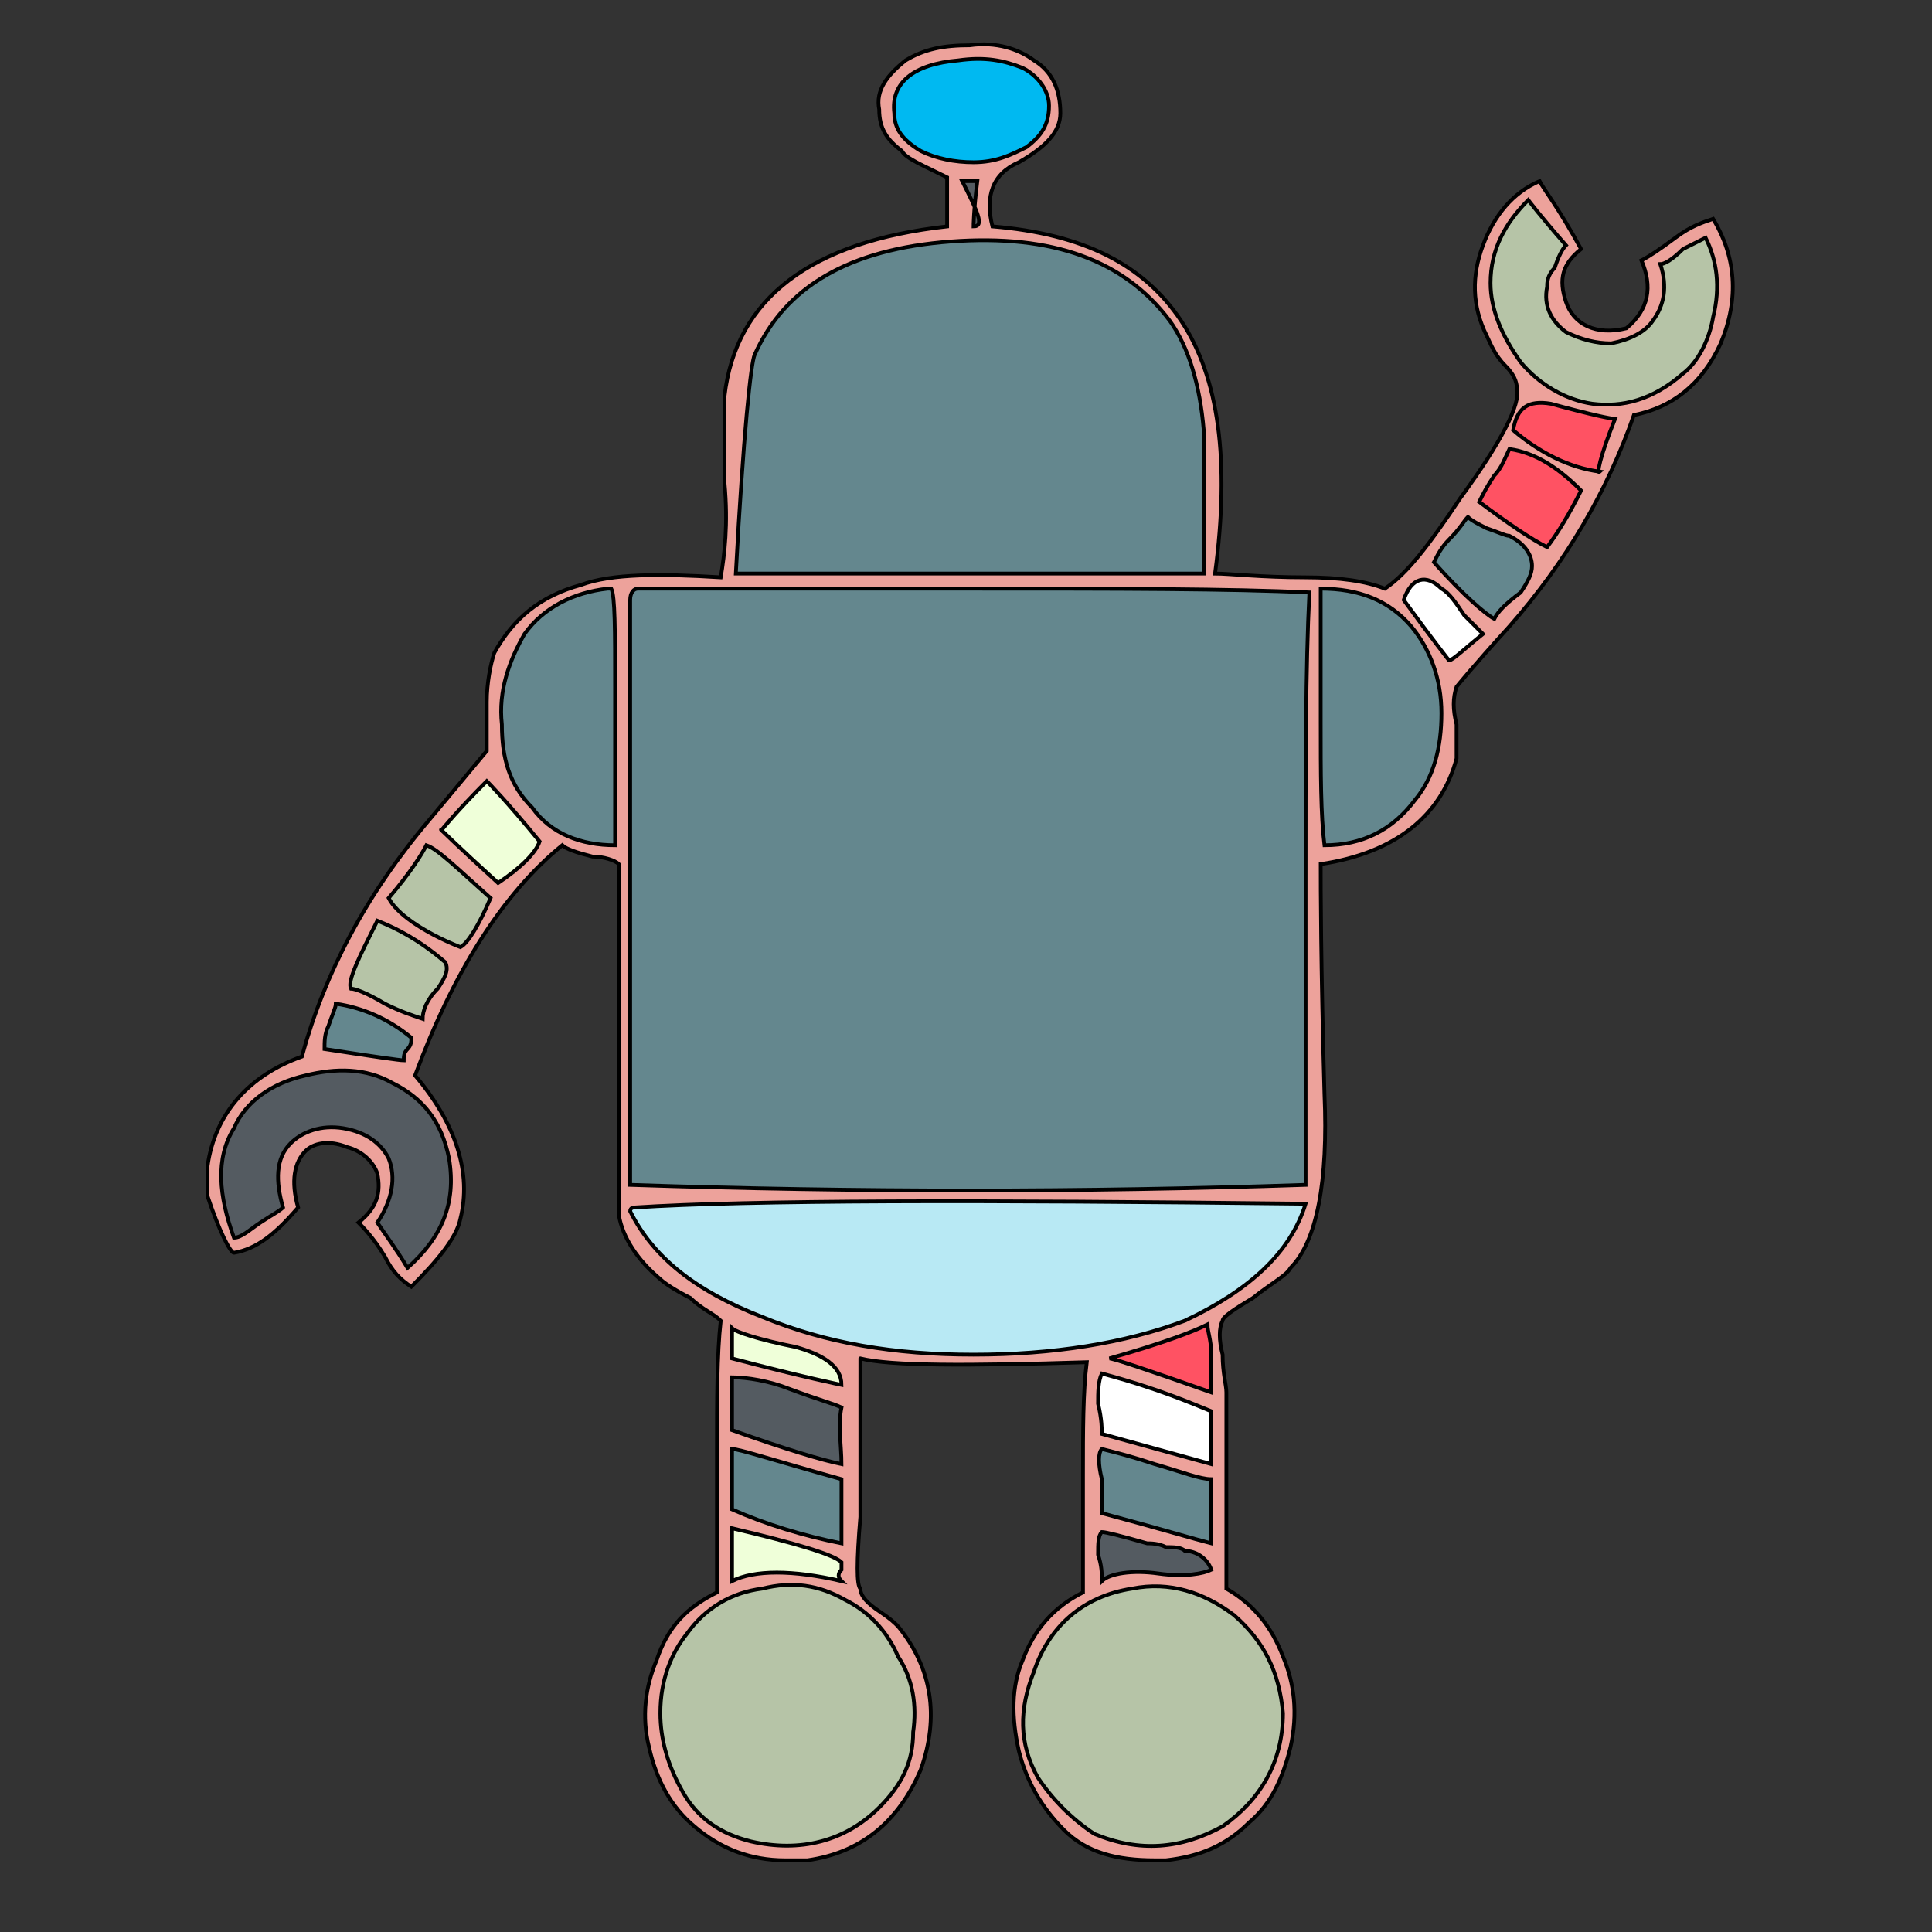 <svg id="th_rob_robot-22" width="100%" height="100%" xmlns="http://www.w3.org/2000/svg" version="1.1" xmlns:xlink="http://www.w3.org/1999/xlink" xmlns:svgjs="http://svgjs.com/svgjs" preserveAspectRatio="xMidYMin slice" data-uid="rob_robot-22" data-keyword="rob_robot-22" viewBox="0 0 512 512" data-colors="[&quot;#eda29b&quot;,&quot;#00b9f1&quot;,&quot;#3e4347&quot;,&quot;#eda29b&quot;,&quot;#b8e9f4&quot;,&quot;#eda29b&quot;,&quot;#eceff1&quot;,&quot;#ce453e&quot;,&quot;#b8e9f4&quot;,&quot;#efffd9&quot;,&quot;#e06055&quot;,&quot;#b8e9f4&quot;,&quot;#e06055&quot;,&quot;#545b61&quot;,&quot;#00b9f1&quot;,&quot;#eceff1&quot;,&quot;#00b9f1&quot;,&quot;#ffffff&quot;,&quot;#b6c4a7&quot;,&quot;#00b9f1&quot;,&quot;#b6c4a7&quot;,&quot;#3e4347&quot;,&quot;#00b9f1&quot;,&quot;#ff5263&quot;,&quot;#00b9f1&quot;,&quot;#ffffff&quot;,&quot;#eda29b&quot;,&quot;#3e4347&quot;,&quot;#efffd9&quot;,&quot;#ff5263&quot;,&quot;#3e4347&quot;,&quot;#545b61&quot;,&quot;#e06055&quot;,&quot;#3e4347&quot;,&quot;#b6c4a7&quot;,&quot;#b8e9f4&quot;,&quot;#e06055&quot;,&quot;#ffffff&quot;,&quot;#545b61&quot;,&quot;#eceff1&quot;,&quot;#e06055&quot;,&quot;#b8e9f4&quot;,&quot;#eceff1&quot;,&quot;#3e4347&quot;,&quot;#ce453e&quot;,&quot;#b6c4a7&quot;,&quot;#e06055&quot;,&quot;#b8e9f4&quot;,&quot;#00b9f1&quot;,&quot;#b8e9f4&quot;,&quot;#efffd9&quot;,&quot;#b6c4a7&quot;,&quot;#ff5263&quot;,&quot;#ff5263&quot;,&quot;#64878e&quot;,&quot;#ffffff&quot;,&quot;#00b9f1&quot;,&quot;#00b9f1&quot;,&quot;#b8e9f4&quot;,&quot;#b6c4a7&quot;,&quot;#545b61&quot;,&quot;#ffffff&quot;,&quot;#ff5263&quot;,&quot;#b6c4a7&quot;,&quot;#efffd9&quot;,&quot;#e06055&quot;,&quot;#efffd9&quot;,&quot;#545b61&quot;,&quot;#00b9f1&quot;,&quot;#64878e&quot;,&quot;#545b61&quot;,&quot;#00b9f1&quot;,&quot;#ce453e&quot;,&quot;#efffd9&quot;,&quot;#b6c4a7&quot;,&quot;#e06055&quot;,&quot;#545b61&quot;,&quot;#64878e&quot;]"><rect x="0" y="0" width="512" height="512" fill="#333333" stroke="none"/><path id="th_rob_robot-22_77" d="M444 63C440 66 437 68 435 69C438 76 437 82 431 87C423 89 417 86 415 80C413 74 414 70 419 66C413 55 409 50 408 48C401 51 396 57 393 65C390 73 390 81 394 89C395 91 396 94 399 97C401 99 402 101 402 103C403 107 398 117 387 132C379 144 373 152 367 156C362 154 355 153 346 153C334 153 326 152 322 152C326 122 323 100 313 85C303 70 287 62 263 60C261 52 263 46 270 43C277 39 281 35 281 30C281 24 279 19 274 16C270 13 264 11 257 12C250 12 245 13 240 16C235 20 232 24 233 29C233 34 235 37 239 40C240 42 245 44 251 47L251 60C215 64 195 79 192 105C192 109 192 117 192 128C193 139 192 147 191 153C175 152 162 152 154 155C143 158 136 164 131 173C130 176 129 181 129 186C129 192 129 196 129 199C129 199 124 205 114 217C97 237 86 258 80 280C66 285 57 295 55 309L55 317C58 326 61 332 62 332C68 331 73 327 79 320C77 313 78 308 81 305C83 303 87 302 92 304C96 305 99 308 100 311C101 316 100 320 95 324C96 325 99 328 102 333C104 337 106 339 109 341C116 334 121 328 122 323C125 311 121 298 110 285C120 258 133 237 149 224C150 225 153 226 157 227C160 227 163 228 164 229L164 322C165 328 169 334 175 339C176 340 179 342 183 344C186 347 189 348 191 350C190 359 190 371 190 385C190 404 190 416 190 422C182 426 177 431 174 440C171 447 170 455 172 463C174 472 178 479 184 484C191 490 199 493 208 493L214 493C228 491 238 483 244 469C249 455 247 442 238 431C237 430 236 429 233 427C230 425 228 423 228 421C227 420 227 414 228 402C228 373 228 359 228 360C236 362 256 362 288 361C287 369 287 379 287 391C287 406 287 416 287 422C279 426 274 432 271 440C268 447 268 455 270 464C272 472 276 479 282 485C288 491 296 493 306 493L309 493C318 492 325 489 331 483C337 478 340 471 342 463C344 454 343 446 340 439C337 431 332 425 325 421C325 413 325 396 325 369C325 367 324 364 324 359C323 355 323 352 324 350C324 349 327 347 332 344C337 340 341 338 342 336C349 329 352 313 351 290C350 255 350 235 350 229C370 226 382 216 386 201C386 199 386 196 386 192C385 188 385 185 386 182C386 182 390 177 400 166C415 149 426 130 433 110C443 108 451 102 456 91C461 79 460 68 454 58C451 59 448 60 444 63Z " fill-rule="evenodd" fill="#eda29b" stroke-width="1" stroke="#000000"></path><path id="th_rob_robot-22_0" d="M302 456C304 457 306 457 309 457L309 453C304 453 302 453 302 453Z " fill-rule="evenodd" fill="#00b9f1" stroke-width="1" stroke="#000000"></path><path id="th_rob_robot-22_1" d="M205 456C210 459 213 458 213 453C209 452 206 452 205 453Z " fill-rule="evenodd" fill="#3e4347" stroke-width="1" stroke="#000000"></path><path id="th_rob_robot-22_2" d="M295 456C295 450 297 447 303 445C307 444 310 444 313 446C315 448 316 451 316 454C316 457 315 460 313 462C311 465 308 466 304 466C299 465 296 462 295 456Z " fill-rule="evenodd" fill="#ffffff" stroke-width="1" stroke="#000000"></path><path id="th_rob_robot-22_3" d="M290 454C290 463 294 469 303 470C312 471 318 468 321 461C323 454 322 449 318 445C313 440 308 439 303 440C295 442 290 446 290 454Z " fill-rule="evenodd" fill="#ce453e" stroke-width="1" stroke="#000000"></path><path id="th_rob_robot-22_4" d="M198 458C196 451 199 447 206 445C214 443 218 446 219 453C220 460 217 465 211 466C205 467 200 464 198 458Z " fill-rule="evenodd" fill="#ffffff" stroke-width="1" stroke="#000000"></path><path id="th_rob_robot-22_5" d="M193 453C192 459 194 463 197 466C200 469 203 470 208 470C212 470 216 469 219 466C223 463 224 460 224 455C224 450 223 446 219 443C216 440 211 439 205 440C198 442 193 446 193 453Z " fill-rule="evenodd" fill="#ce453e" stroke-width="1" stroke="#000000"></path><path id="th_rob_robot-22_6" d="M304 290C310 289 314 292 314 298C315 304 312 307 305 307C299 306 296 303 297 297C297 293 300 291 304 290Z " fill-rule="evenodd" fill="#ce453e" stroke-width="1" stroke="#000000"></path><path id="th_rob_robot-22_7" d="M306 310C312 310 315 307 317 303C318 297 317 292 314 289C311 287 308 286 304 287C299 287 296 289 294 293C291 296 292 301 294 305C296 309 300 311 306 310Z " fill-rule="evenodd" fill="#ffffff" stroke-width="1" stroke="#000000"></path><path id="th_rob_robot-22_8" d="M262 292C264 294 265 296 265 299C265 303 264 305 261 306C258 307 256 306 253 304C250 302 248 299 249 297C249 294 251 292 256 291C258 291 260 291 262 292Z " fill-rule="evenodd" fill="#efffd9" stroke-width="1" stroke="#000000"></path><path id="th_rob_robot-22_9" d="M246 301C248 308 252 311 260 310C263 310 265 308 267 305C268 302 269 299 269 296C267 288 263 285 255 287C247 289 244 293 246 301Z " fill-rule="evenodd" fill="#ffffff" stroke-width="1" stroke="#000000"></path><path id="th_rob_robot-22_10" d="M202 300C200 296 202 293 206 291C213 289 216 290 217 297C217 299 216 302 215 304C214 306 212 307 209 307C205 307 203 305 202 300Z " fill-rule="evenodd" fill="#b8e9f4" stroke-width="1" stroke="#000000"></path><path id="th_rob_robot-22_11" d="M199 305C201 308 204 310 208 310C212 310 216 309 218 306C221 303 222 299 221 294C220 290 216 287 211 287C205 286 201 288 198 292C196 297 196 302 199 305Z " fill-rule="evenodd" fill="#ffffff" stroke-width="1" stroke="#000000"></path><path id="th_rob_robot-22_12" d="M322 276C318 276 316 276 314 276C315 274 315 272 315 268C314 265 314 263 315 262C316 261 322 261 331 262C330 272 330 277 331 276C329 276 326 275 322 276Z " fill-rule="evenodd" fill="#eda29b" stroke-width="1" stroke="#000000"></path><path id="th_rob_robot-22_13" d="M293 258C291 253 291 248 293 243C295 244 301 244 311 243C311 244 311 246 311 250C310 254 310 256 311 258Z " fill-rule="evenodd" fill="#e06055" stroke-width="1" stroke="#000000"></path><path id="th_rob_robot-22_14" d="M293 276C294 277 294 272 293 262L311 262C310 272 309 277 310 276C308 276 302 276 293 276Z " fill-rule="evenodd" fill="#ffffff" stroke-width="1" stroke="#000000"></path><path id="th_rob_robot-22_15" d="M281 258C277 259 275 259 274 258C272 253 272 248 274 243L289 243C289 242 289 247 289 258C287 258 285 258 281 258Z " fill-rule="evenodd" fill="#00b9f1" stroke-width="1" stroke="#000000"></path><path id="th_rob_robot-22_16" d="M275 276C275 277 275 272 274 262C283 262 288 262 288 262C288 270 288 275 288 276Z " fill-rule="evenodd" fill="#ffffff" stroke-width="1" stroke="#000000"></path><path id="th_rob_robot-22_17" d="M289 227L289 240C280 240 276 240 275 240C272 236 272 231 275 227Z " fill-rule="evenodd" fill="#00b9f1" stroke-width="1" stroke="#000000"></path><path id="th_rob_robot-22_18" d="M302 227C306 226 309 226 311 227L311 240C309 240 307 240 303 240C298 240 295 240 293 240C294 230 294 225 293 226C295 227 298 227 302 227Z " fill-rule="evenodd" fill="#00b9f1" stroke-width="1" stroke="#000000"></path><path id="th_rob_robot-22_19" d="M331 243C331 252 330 257 329 258C327 258 324 258 321 258C318 257 316 257 315 258C315 257 315 254 315 250C314 247 314 245 315 244C314 245 319 244 331 243Z " fill-rule="evenodd" fill="#e06055" stroke-width="1" stroke="#000000"></path><path id="th_rob_robot-22_20" d="M331 227C331 233 331 237 331 240C329 240 326 240 322 240C319 241 316 241 315 240C316 231 316 226 316 227Z " fill-rule="evenodd" fill="#ce453e" stroke-width="1" stroke="#000000"></path><path id="th_rob_robot-22_21" d="M270 279C272 279 283 279 301 279C314 280 325 280 334 280C335 262 335 244 334 224C297 223 276 223 270 224C269 238 269 256 270 279Z " fill-rule="evenodd" fill="#64878e" stroke-width="1" stroke="#000000"></path><path id="th_rob_robot-22_22" d="M232 276C228 276 225 276 223 276C224 266 225 261 224 262C230 261 235 261 241 262C242 264 241 269 240 276C238 276 235 276 232 276Z " fill-rule="evenodd" fill="#eda29b" stroke-width="1" stroke="#000000"></path><path id="th_rob_robot-22_23" d="M241 244L241 257C240 257 237 257 234 257L225 257C225 256 225 254 225 251C224 248 224 246 224 244Z " fill-rule="evenodd" fill="#b6c4a7" stroke-width="1" stroke="#000000"></path><path id="th_rob_robot-22_24" d="M232 226C236 227 238 227 240 226C241 232 242 237 241 240C239 241 236 241 233 241C229 240 226 240 224 241C222 236 222 231 224 227C226 226 229 226 232 226Z " fill-rule="evenodd" fill="#ce453e" stroke-width="1" stroke="#000000"></path><path id="th_rob_robot-22_25" d="M203 258L203 243L220 243C222 248 222 253 220 258Z " fill-rule="evenodd" fill="#e06055" stroke-width="1" stroke="#000000"></path><path id="th_rob_robot-22_26" d="M203 276C202 274 202 272 202 269C203 266 203 263 203 262C205 262 208 262 211 262C215 262 217 262 219 262C219 262 219 266 220 276C216 276 211 276 203 276Z " fill-rule="evenodd" fill="#ffffff" stroke-width="1" stroke="#000000"></path><path id="th_rob_robot-22_27" d="M191 276C187 276 185 275 183 276C183 269 183 264 183 262C182 261 187 261 199 262C200 270 200 275 199 276C196 276 194 276 191 276Z " fill-rule="evenodd" fill="#eda29b" stroke-width="1" stroke="#000000"></path><path id="th_rob_robot-22_28" d="M200 244C199 245 199 250 200 258C196 259 190 259 183 258C183 251 183 246 183 243C195 244 201 245 200 244Z " fill-rule="evenodd" fill="#e06055" stroke-width="1" stroke="#000000"></path><path id="th_rob_robot-22_29" d="M199 227C200 231 200 236 199 240C190 240 185 240 184 240C182 235 182 230 184 227Z " fill-rule="evenodd" fill="#00b9f1" stroke-width="1" stroke="#000000"></path><path id="th_rob_robot-22_30" d="M219 227C218 226 218 231 219 239L204 239C202 235 202 231 204 227Z " fill-rule="evenodd" fill="#ce453e" stroke-width="1" stroke="#000000"></path><path id="th_rob_robot-22_31" d="M211 223C197 223 186 223 180 224C179 237 179 255 180 279C185 279 196 279 212 279C225 280 236 279 245 279C245 276 245 266 245 250C245 239 245 229 244 223C238 223 227 223 211 223Z " fill-rule="evenodd" fill="#64878e" stroke-width="1" stroke="#000000"></path><path id="th_rob_robot-22_32" d="M212 195C219 195 225 195 228 195C230 191 232 191 235 195C238 198 239 201 239 204C234 203 227 203 217 203L195 203C195 202 195 200 195 199C195 197 195 196 195 196C198 195 204 195 212 195Z " fill-rule="evenodd" fill="#3e4347" stroke-width="1" stroke="#000000"></path><path id="th_rob_robot-22_33" d="M195 183C248 183 289 183 319 183L319 192C320 191 314 191 301 191C294 191 290 193 289 197C288 197 288 196 287 195C287 193 286 192 285 192C287 192 285 194 280 198C279 198 278 197 278 195C277 193 276 192 275 192C276 192 274 193 270 195C268 194 266 193 264 191C262 188 261 186 260 186C257 186 255 187 254 190C252 193 250 195 249 196C248 196 247 196 247 195C246 194 245 193 245 193C243 193 243 194 242 195C242 197 241 197 240 197C236 191 234 187 233 187C230 190 225 191 217 192C215 192 211 192 206 192C201 191 198 191 195 192Z " fill-rule="evenodd" fill="#b6c4a7" stroke-width="1" stroke="#000000"></path><path id="th_rob_robot-22_34" d="M290 203C290 204 291 202 294 196C296 196 301 196 308 195C313 195 317 195 319 196C319 200 319 203 318 203C309 204 299 204 290 203Z " fill-rule="evenodd" fill="#b8e9f4" stroke-width="1" stroke="#000000"></path><path id="th_rob_robot-22_35" d="M285 199C286 198 288 200 289 202C288 203 287 204 285 204C283 204 282 204 281 203C282 200 283 199 285 199Z " fill-rule="evenodd" fill="#e06055" stroke-width="1" stroke="#000000"></path><path id="th_rob_robot-22_36" d="M260 203C251 203 245 203 242 203C242 202 242 202 243 201C243 199 244 199 244 198C245 198 246 198 246 199C247 200 247 200 248 200C250 199 252 198 254 195C256 193 257 191 259 191C260 191 262 193 264 195C265 197 267 199 268 200C269 200 270 199 271 198C272 197 274 196 275 196C277 202 278 205 279 204C274 203 268 203 260 203Z " fill-rule="evenodd" fill="#ffffff" stroke-width="1" stroke="#000000"></path><path id="th_rob_robot-22_37" d="M322 180C306 179 285 179 259 179C223 179 202 179 195 179C193 180 193 180 192 181C192 194 192 203 192 207L259 207C284 207 305 207 322 206C323 197 323 188 322 180Z " fill-rule="evenodd" fill="#545b61" stroke-width="1" stroke="#000000"></path><path id="th_rob_robot-22_38" d="M240 145L233 145C232 144 232 142 232 140C233 138 233 136 233 135C236 136 238 139 240 145Z " fill-rule="evenodd" fill="#eda29b" stroke-width="1" stroke="#000000"></path><path id="th_rob_robot-22_39" d="M253 130C251 136 247 140 243 142C243 141 241 139 239 136C237 134 235 132 235 130Z " fill-rule="evenodd" fill="#00b9f1" stroke-width="1" stroke="#000000"></path><path id="th_rob_robot-22_40" d="M248 145C249 143 250 140 253 138C255 135 256 133 257 131C261 134 265 139 267 145Z " fill-rule="evenodd" fill="#b8e9f4" stroke-width="1" stroke="#000000"></path><path id="th_rob_robot-22_41" d="M279 130C279 132 278 134 276 136C274 139 273 141 272 142C269 140 266 136 262 130Z " fill-rule="evenodd" fill="#00b9f1" stroke-width="1" stroke="#000000"></path><path id="th_rob_robot-22_42" d="M275 145C275 143 276 141 277 139C279 137 281 135 281 135C282 135 283 136 282 138C282 140 282 142 283 143C282 144 279 145 275 145Z " fill-rule="evenodd" fill="#eda29b" stroke-width="1" stroke="#000000"></path><path id="th_rob_robot-22_43" d="M259 148C270 148 279 147 285 147C285 137 285 130 284 126C280 126 271 126 257 126C245 126 236 126 229 127C229 128 229 132 229 138C229 143 229 146 230 148C235 148 244 148 259 148Z " fill-rule="evenodd" fill="#ce453e" stroke-width="1" stroke="#000000"></path><path id="th_rob_robot-22_44" d="M235 105C235 99 232 97 227 98C221 98 219 101 220 106C220 111 223 114 228 114C233 114 235 111 235 105Z " fill-rule="evenodd" fill="#b6c4a7" stroke-width="1" stroke="#000000"></path><path id="th_rob_robot-22_45" d="M295 104C294 98 291 96 285 97C279 98 277 101 279 107C280 112 283 114 289 113C294 112 296 109 295 104Z " fill-rule="evenodd" fill="#e06055" stroke-width="1" stroke="#000000"></path><path id="th_rob_robot-22_46" d="M242 101C244 106 243 111 240 115C237 118 234 120 229 120C225 121 221 120 218 118C214 115 212 111 212 106C212 97 216 92 225 91C235 89 240 93 242 101Z " fill-rule="evenodd" fill="#efffd9" stroke-width="1" stroke="#000000"></path><path id="th_rob_robot-22_47" d="M237 122C243 118 246 114 247 108C247 101 245 96 240 91C235 87 229 86 223 88C213 89 208 95 208 105C208 115 213 121 221 124C226 125 232 125 237 122Z " fill-rule="evenodd" fill="#00b9f1" stroke-width="1" stroke="#000000"></path><path id="th_rob_robot-22_48" d="M297 94C302 97 304 103 302 110C300 117 294 120 285 119C276 118 272 114 271 106C271 98 274 93 281 91C288 89 293 90 297 94Z " fill-rule="evenodd" fill="#efffd9" stroke-width="1" stroke="#000000"></path><path id="th_rob_robot-22_49" d="M301 117C304 114 306 110 306 105C307 100 305 96 302 92C298 87 293 85 287 85C282 86 278 88 274 92C270 96 268 101 267 106C267 111 270 116 275 120C284 126 293 126 301 117Z " fill-rule="evenodd" fill="#efffd9" stroke-width="1" stroke="#000000"></path><path id="th_rob_robot-22_50" d="M422 107C415 106 408 102 403 96C398 89 395 82 395 75C395 66 399 59 405 53C405 53 408 57 415 65C414 66 413 68 412 71C410 73 410 75 410 76C409 81 411 85 415 88C419 90 423 91 427 91C432 90 436 88 438 85C441 81 442 76 440 70C441 70 443 69 446 66C448 65 450 64 452 63C455 69 456 76 454 84C453 90 450 96 446 99C438 106 430 108 422 107Z " fill-rule="evenodd" fill="#b6c4a7" stroke-width="1" stroke="#000000"></path><path id="th_rob_robot-22_51" d="M401 114C402 108 405 106 411 107C422 110 427 111 428 111C424 121 423 126 424 125C416 124 408 120 401 114Z " fill-rule="evenodd" fill="#ff5263" stroke-width="1" stroke="#000000"></path><path id="th_rob_robot-22_52" d="M392 133C393 131 394 129 396 126C398 124 399 121 400 119C407 120 413 124 419 130C416 136 413 141 410 145C406 143 400 139 392 133Z " fill-rule="evenodd" fill="#ff5263" stroke-width="1" stroke="#000000"></path><path id="th_rob_robot-22_53" d="M380 149C381 147 382 145 384 143C387 140 388 138 389 137C390 138 392 139 394 140C397 141 399 142 400 142C404 144 406 147 406 150C406 152 405 154 403 157C399 160 397 162 396 164C394 163 388 158 380 149Z " fill-rule="evenodd" fill="#64878e" stroke-width="1" stroke="#000000"></path><path id="th_rob_robot-22_54" d="M372 159C374 153 378 152 382 156C384 157 386 160 388 163C390 165 392 167 393 168C388 172 385 175 384 175C384 175 380 170 372 159Z " fill-rule="evenodd" fill="#ffffff" stroke-width="1" stroke="#000000"></path><path id="th_rob_robot-22_55" d="M350 191C350 172 350 160 350 156C360 156 368 159 374 166C379 172 382 180 382 189C382 198 380 206 375 212C369 220 361 224 351 224C350 216 350 205 350 191Z " fill-rule="evenodd" fill="#64878e" stroke-width="1" stroke="#000000"></path><path id="th_rob_robot-22_56" d="M167 314L167 159C167 157 168 156 169 156C178 156 207 156 258 156C296 156 326 156 347 157C346 177 346 203 346 234C346 276 346 303 346 314C287 316 227 316 167 314Z " fill-rule="evenodd" fill="#64878e" stroke-width="1" stroke="#000000"></path><path id="th_rob_robot-22_57" d="M168 320C199 318 259 318 346 319C342 332 331 342 314 350C298 356 279 359 258 359C237 359 219 356 202 349C184 342 173 333 167 321C167 320 168 320 168 320Z " fill-rule="evenodd" fill="#b8e9f4" stroke-width="1" stroke="#000000"></path><path id="th_rob_robot-22_58" d="M292 392C291 388 291 385 292 384C296 385 300 386 306 388C313 390 318 392 321 392L321 409C317 408 307 405 292 401C292 399 292 396 292 392Z " fill-rule="evenodd" fill="#64878e" stroke-width="1" stroke="#000000"></path><path id="th_rob_robot-22_59" d="M304 409C305 409 307 409 309 410C311 410 313 410 314 411C317 411 320 413 321 416C319 417 314 418 307 417C300 416 294 417 292 419C292 417 292 415 291 412C291 409 291 407 292 406C293 406 297 407 304 409Z " fill-rule="evenodd" fill="#545b61" stroke-width="1" stroke="#000000"></path><path id="th_rob_robot-22_60" d="M321 388L292 380C292 379 292 376 291 372C291 369 291 366 292 364C307 368 316 372 321 374Z " fill-rule="evenodd" fill="#ffffff" stroke-width="1" stroke="#000000"></path><path id="th_rob_robot-22_61" d="M294 360C308 356 316 353 320 351C320 353 321 355 321 359C321 364 321 368 321 369C304 363 295 360 294 360Z " fill-rule="evenodd" fill="#ff5263" stroke-width="1" stroke="#000000"></path><path id="th_rob_robot-22_62" d="M324 484C313 490 302 491 290 486C284 482 279 477 275 471C270 462 270 453 274 443C278 431 287 423 300 421C310 419 319 422 327 428C335 435 339 443 340 454C340 467 334 477 324 484Z " fill-rule="evenodd" fill="#b6c4a7" stroke-width="1" stroke="#000000"></path><path id="th_rob_robot-22_63" d="M223 416C222 417 222 418 223 419C210 416 200 416 194 419L194 405C211 409 221 412 223 414C223 414 223 415 223 416Z " fill-rule="evenodd" fill="#efffd9" stroke-width="1" stroke="#000000"></path><path id="th_rob_robot-22_64" d="M223 409C213 407 203 404 194 400L194 384C196 384 205 387 223 392C223 398 223 403 223 409Z " fill-rule="evenodd" fill="#64878e" stroke-width="1" stroke="#000000"></path><path id="th_rob_robot-22_65" d="M194 352C195 353 201 355 211 357C218 359 223 362 223 367C223 367 213 365 194 360Z " fill-rule="evenodd" fill="#efffd9" stroke-width="1" stroke="#000000"></path><path id="th_rob_robot-22_66" d="M223 388C218 387 208 384 194 379L194 365C198 365 204 366 209 368C217 371 221 372 223 373C222 378 223 383 223 388Z " fill-rule="evenodd" fill="#545b61" stroke-width="1" stroke="#000000"></path><path id="th_rob_robot-22_67" d="M199 488C191 486 185 482 181 475C177 468 175 461 175 454C175 445 178 438 182 433C187 426 194 422 202 421C210 419 217 420 224 424C230 427 235 432 238 439C242 445 243 452 242 459C242 467 239 473 233 479C224 488 212 491 199 488Z " fill-rule="evenodd" fill="#b6c4a7" stroke-width="1" stroke="#000000"></path><path id="th_rob_robot-22_68" d="M252 64C279 62 298 69 310 85C315 92 318 102 319 114C319 118 319 124 319 132C319 142 319 148 319 152C277 152 235 152 195 152C197 115 199 96 200 94C208 76 225 66 252 64Z " fill-rule="evenodd" fill="#64878e" stroke-width="1" stroke="#000000"></path><path id="th_rob_robot-22_69" d="M259 48C258 56 258 60 258 60C261 60 259 56 255 48Z " fill-rule="evenodd" fill="#545b61" stroke-width="1" stroke="#000000"></path><path id="th_rob_robot-22_70" d="M254 16C261 15 266 16 271 18C275 20 278 24 278 28C278 33 276 36 272 39C268 41 264 43 258 43C253 43 248 42 244 40C239 37 237 34 237 30C236 22 242 17 254 16Z " fill-rule="evenodd" fill="#00b9f1" stroke-width="1" stroke="#000000"></path><path id="th_rob_robot-22_71" d="M163 224C154 224 146 221 141 214C135 208 133 201 133 192C132 183 135 175 139 168C144 161 152 157 161 156L162 156C163 158 163 167 163 182Z " fill-rule="evenodd" fill="#64878e" stroke-width="1" stroke="#000000"></path><path id="th_rob_robot-22_72" d="M117 220C117 220 121 215 129 207C129 207 134 212 143 223C142 226 138 230 132 234C121 224 116 219 117 220Z " fill-rule="evenodd" fill="#efffd9" stroke-width="1" stroke="#000000"></path><path id="th_rob_robot-22_73" d="M103 238C109 231 112 226 113 224C116 225 121 230 130 238C127 245 124 250 122 251C112 247 105 242 103 238Z " fill-rule="evenodd" fill="#b6c4a7" stroke-width="1" stroke="#000000"></path><path id="th_rob_robot-22_74" d="M102 266C97 263 94 262 93 262C92 260 95 254 100 244C105 246 111 249 118 255C119 257 118 259 116 262C113 265 112 268 112 270C109 269 106 268 102 266Z " fill-rule="evenodd" fill="#b6c4a7" stroke-width="1" stroke="#000000"></path><path id="th_rob_robot-22_75" d="M108 336C105 331 102 327 100 324C104 318 105 312 103 307C101 303 97 300 91 299C85 298 80 300 77 303C73 307 73 313 75 320C74 321 72 322 69 324C66 326 64 328 62 328C58 317 57 307 62 299C65 292 72 287 81 285C89 283 97 283 104 287C112 291 117 297 119 307C121 319 117 328 108 336Z " fill-rule="evenodd" fill="#545b61" stroke-width="1" stroke="#000000"></path><path id="th_rob_robot-22_76" d="M109 275C109 276 109 277 108 278C107 279 107 280 107 281C106 281 99 280 86 278C86 276 86 274 87 272C88 269 89 267 89 266C96 267 103 270 109 275Z " fill-rule="evenodd" fill="#64878e" stroke-width="1" stroke="#000000"></path><defs id="SvgjsDefs1533"></defs></svg>